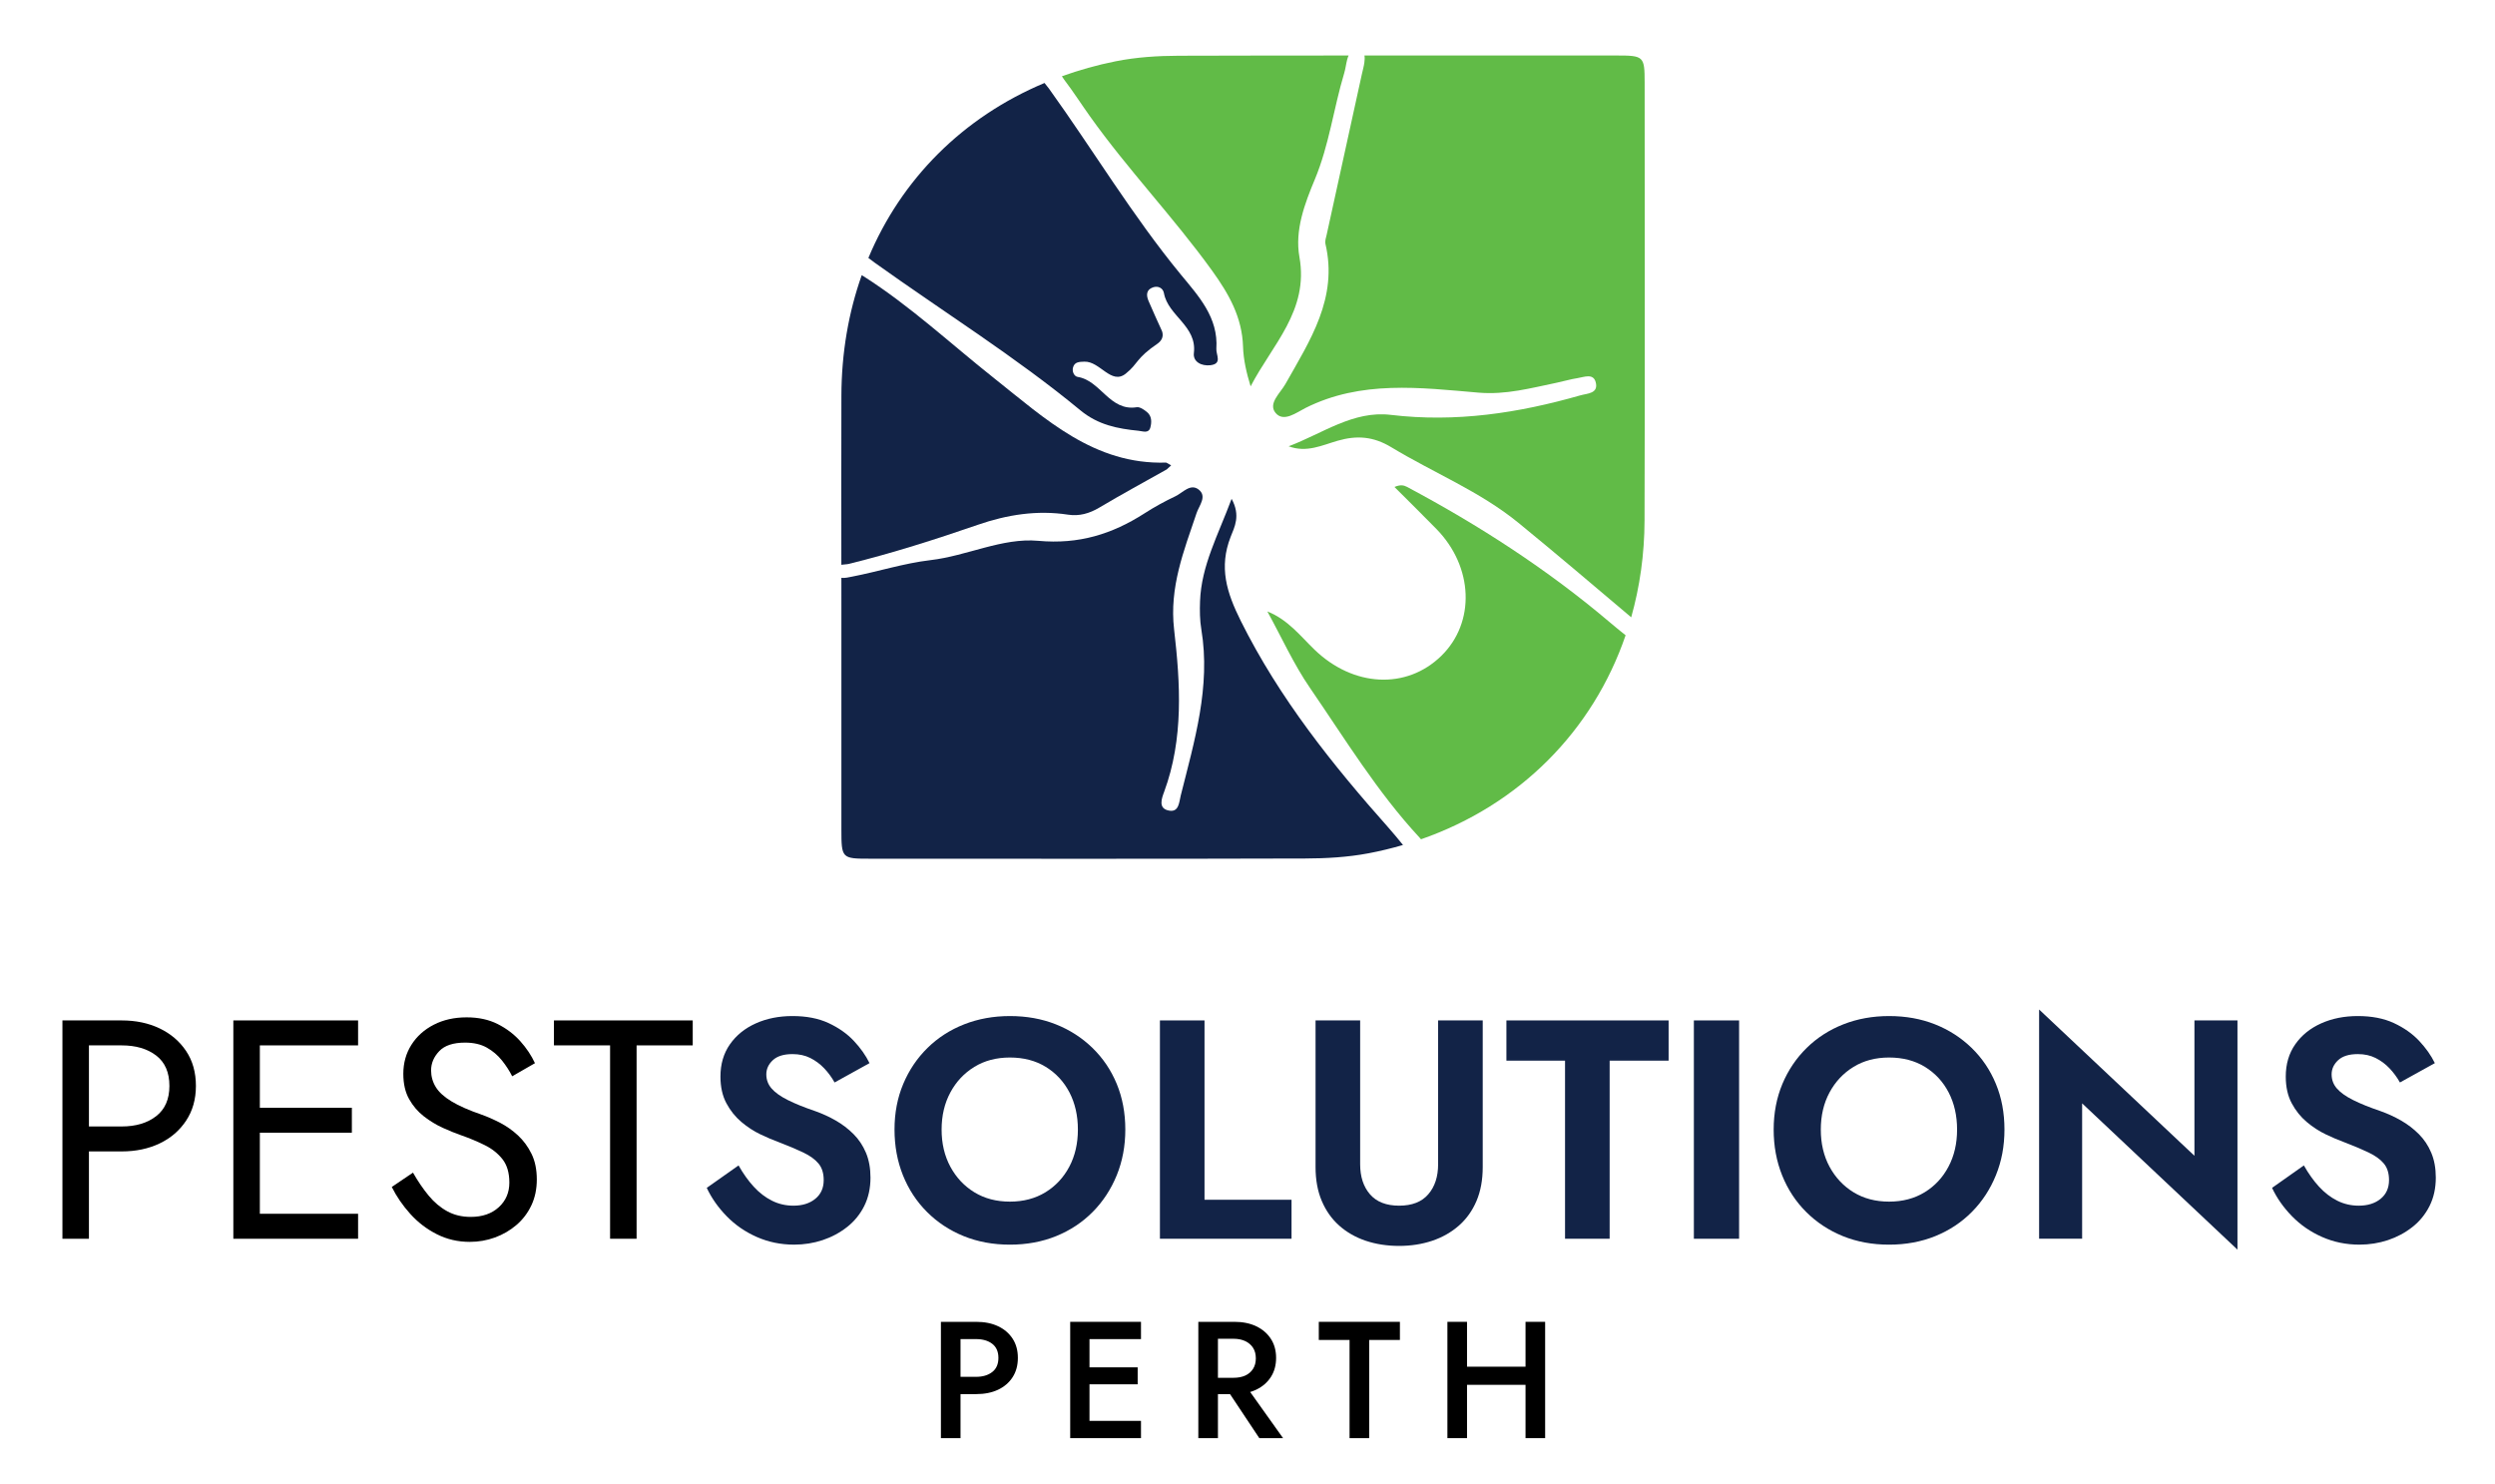<svg xmlns="http://www.w3.org/2000/svg" xmlns:xlink="http://www.w3.org/1999/xlink" x="0px" y="0px" width="180.168px" height="107.173px" viewBox="0 0 180.168 107.173" xml:space="preserve"><g id="Layer_1" display="none">	<rect x="-35.957" y="-67.105" display="inline" fill="#FFFFFF" width="250" height="250"></rect></g><g id="Layer_3" display="none">	<path display="inline" fill="#F2F2F2" d="M213.874-67.105H32.993C17.677-52.763-23.342-5.562,29.287,49.523   c0,0,51.055,35.023,65.401,90.718c0,0,6.006,23.656,27.21,42.653h91.976V-67.105z"></path></g><g id="Layer_4" display="none">			<rect x="-30.633" y="-62.29" display="inline" fill="none" stroke="#122347" stroke-width="2" stroke-miterlimit="10" width="240.506" height="240.506"></rect></g><g id="Layer_2">	<g>		<path fill-rule="evenodd" clip-rule="evenodd" fill="#61BB47" d="M76.843,5.749c0.651,0.854,1.232,1.763,1.857,2.64    c2.747,3.861,6.037,7.29,8.813,11.137c1.231,1.708,2.182,3.379,2.249,5.514c0.03,0.948,0.25,1.889,0.547,2.861    c1.543-2.988,4.221-5.465,3.525-9.34c-0.35-1.941,0.391-3.877,1.113-5.61c1.037-2.489,1.354-5.124,2.117-7.658    c0.098-0.324,0.133-0.667,0.219-0.995c0.025-0.1,0.061-0.199,0.102-0.29c-4.09,0.001-8.179,0.004-12.269,0.017    c-1.52,0.005-3.066,0.104-4.553,0.401c-1.351,0.27-2.644,0.635-3.883,1.081C76.734,5.594,76.789,5.678,76.843,5.749z"></path>		<path fill-rule="evenodd" clip-rule="evenodd" fill="#61BB47" d="M98.522,4.519c-0.037,0.28-0.117,0.553-0.178,0.831    c-0.85,3.863-1.697,7.726-2.541,11.589c-0.049,0.22-0.139,0.464-0.092,0.668c0.92,3.917-1.113,6.975-2.889,10.124    c-0.365,0.649-1.27,1.402-0.715,2.082c0.582,0.71,1.514-0.026,2.154-0.347c4.029-2.024,8.295-1.472,12.498-1.113    c1.996,0.171,3.795-0.332,5.662-0.717c0.5-0.103,0.99-0.254,1.492-0.33c0.473-0.072,1.141-0.375,1.316,0.297    c0.213,0.824-0.607,0.804-1.105,0.946c-4.482,1.282-9,1.972-13.703,1.409c-2.701-0.323-4.945,1.362-7.365,2.269    c1.291,0.487,2.418-0.078,3.545-0.402c1.391-0.399,2.578-0.308,3.865,0.47c3.045,1.844,6.396,3.185,9.182,5.46    c2.74,2.239,5.438,4.536,8.143,6.822c0.621-2.206,0.957-4.547,0.963-6.995c0.031-10.543,0.01-21.086,0.008-31.63    c-0.002-1.887-0.064-1.943-2.016-1.944c-6.072-0.001-12.145-0.004-18.217-0.001C98.559,4.167,98.545,4.347,98.522,4.519z"></path>		<path fill-rule="evenodd" clip-rule="evenodd" fill="#122347" d="M63.159,18.966c4.957,3.548,10.146,6.776,14.853,10.661    c1.287,1.063,2.688,1.329,4.207,1.481c0.313,0.032,0.731,0.218,0.853-0.247c0.098-0.375,0.105-0.814-0.239-1.098    c-0.21-0.174-0.52-0.393-0.747-0.356c-1.962,0.31-2.599-1.926-4.26-2.188c-0.262-0.042-0.426-0.392-0.338-0.693    c0.116-0.397,0.446-0.395,0.813-0.409c1.132-0.043,1.941,1.708,2.991,0.865c0.935-0.75,0.692-1.075,2.331-2.192    c0.351-0.27,0.386-0.585,0.291-0.872c-0.348-0.77-0.646-1.41-0.976-2.186c-0.169-0.399-0.182-0.803,0.315-0.979    c0.378-0.133,0.729,0.047,0.797,0.415c0.299,1.649,2.4,2.366,2.162,4.327c-0.076,0.626,0.543,0.955,1.194,0.879    c0.879-0.104,0.401-0.752,0.43-1.185c0.152-2.267-1.284-3.805-2.569-5.366c-3.494-4.25-6.319-8.972-9.521-13.427    c-0.092-0.126-0.212-0.262-0.319-0.404c-5.898,2.473-10.341,6.941-12.719,12.636C62.868,18.738,63.021,18.868,63.159,18.966z"></path>		<path fill-rule="evenodd" clip-rule="evenodd" fill="#122347" d="M100.315,59.828c-4.105-4.616-7.932-9.401-10.717-14.992    c-1.027-2.063-1.586-3.869-0.734-6.063c0.275-0.708,0.741-1.526,0.072-2.751c-0.975,2.621-2.186,4.818-2.279,7.392    c-0.025,0.676-0.019,1.37,0.093,2.034c0.689,4.151-0.5,8.063-1.487,12c-0.117,0.472-0.129,1.197-0.808,1.094    c-0.867-0.13-0.56-0.902-0.388-1.368c1.412-3.842,1.168-7.809,0.716-11.728c-0.351-3.038,0.705-5.669,1.624-8.396    c0.18-0.539,0.783-1.212,0.145-1.701c-0.598-0.459-1.142,0.236-1.674,0.488c-0.766,0.363-1.517,0.774-2.23,1.233    c-2.342,1.504-4.75,2.25-7.667,1.985c-2.608-0.238-5.146,1.087-7.792,1.394c-1.912,0.223-3.776,0.829-5.674,1.194    c-0.209,0.04-0.508,0.117-0.758,0.085c0,0.661,0.001,1.322,0.001,1.981c0,5.399-0.002,10.797,0,16.198    c0,2.067,0.033,2.103,2.012,2.103c10.493,0.003,20.985,0.017,31.479-0.015c1.52-0.004,3.066-0.092,4.557-0.373    c0.857-0.16,1.691-0.365,2.506-0.602C100.987,60.619,100.659,60.215,100.315,59.828z"></path>		<path fill-rule="evenodd" clip-rule="evenodd" fill="#122347" d="M61.292,40.721c3.157-0.779,6.25-1.765,9.321-2.824    c2.113-0.73,4.271-1.074,6.512-0.731c0.809,0.124,1.543-0.083,2.263-0.513c1.601-0.955,3.243-1.842,4.867-2.757    c0.105-0.097,0.211-0.193,0.315-0.291c-0.118-0.066-0.237-0.134-0.355-0.2c-5.213,0.167-8.734-3.167-12.42-6.086    c-3.128-2.478-6.051-5.214-9.436-7.368c-0.041-0.026-0.085-0.052-0.132-0.08c-0.95,2.683-1.461,5.611-1.468,8.712    c-0.01,4.067-0.006,8.135-0.003,12.202C60.944,40.754,61.152,40.756,61.292,40.721z"></path>		<path fill-rule="evenodd" clip-rule="evenodd" fill="#61BB47" d="M116.225,44.92c-4.502-3.814-9.428-6.995-14.629-9.763    c-0.223-0.118-0.477-0.174-0.898,0.01c1.012,1.011,2.033,2.015,3.033,3.038c2.674,2.737,2.82,6.746,0.346,9.159    c-2.52,2.455-6.355,2.249-9.15-0.447c-1.033-0.996-1.914-2.167-3.41-2.764c1.02,1.853,1.896,3.803,3.088,5.537    c2.523,3.671,4.844,7.498,7.895,10.786c0.039,0.042,0.074,0.088,0.113,0.131c7.117-2.477,12.412-7.833,14.775-14.732    C116.997,45.563,116.608,45.245,116.225,44.92z"></path>	</g>	<g>		<path d="M6.422,73.688v15.766H4.508V73.688H6.422z M5.567,73.688h3.22c1.021,0,1.933,0.191,2.736,0.574s1.441,0.928,1.915,1.633    c0.473,0.706,0.709,1.547,0.709,2.522c0,0.962-0.236,1.798-0.709,2.511c-0.473,0.714-1.111,1.262-1.915,1.645    s-1.715,0.574-2.736,0.574h-3.22v-1.802h3.22c1.021,0,1.851-0.247,2.489-0.743c0.638-0.495,0.957-1.223,0.957-2.185    c0-0.976-0.319-1.708-0.957-2.196c-0.638-0.487-1.468-0.731-2.489-0.731h-3.22V73.688z"></path>		<path d="M18.764,73.688v15.766H16.85V73.688H18.764z M17.908,73.688h7.95v1.802h-7.95V73.688z M17.908,79.994h7.5v1.801h-7.5    V79.994z M17.908,87.65h7.95v1.803h-7.95V87.65z"></path>		<path d="M30.959,86.345c0.398,0.48,0.845,0.856,1.34,1.126c0.495,0.271,1.059,0.405,1.689,0.405c0.841,0,1.516-0.232,2.027-0.698    c0.51-0.465,0.766-1.059,0.766-1.779c0-0.705-0.165-1.268-0.495-1.689c-0.331-0.42-0.762-0.762-1.295-1.023    c-0.533-0.264-1.1-0.5-1.701-0.71c-0.391-0.136-0.826-0.312-1.306-0.529s-0.938-0.495-1.374-0.833s-0.792-0.755-1.069-1.25    c-0.278-0.496-0.417-1.104-0.417-1.824c0-0.781,0.195-1.479,0.586-2.095c0.39-0.616,0.931-1.1,1.621-1.452    c0.69-0.354,1.479-0.529,2.365-0.529c0.856,0,1.603,0.161,2.241,0.484c0.638,0.322,1.182,0.735,1.633,1.238    c0.45,0.503,0.803,1.032,1.059,1.588l-1.644,0.945c-0.195-0.391-0.443-0.773-0.744-1.148s-0.664-0.684-1.092-0.924    c-0.428-0.239-0.95-0.359-1.565-0.359c-0.856,0-1.479,0.206-1.869,0.619c-0.391,0.413-0.586,0.875-0.586,1.385    c0,0.436,0.113,0.838,0.338,1.205c0.225,0.368,0.604,0.713,1.137,1.035c0.533,0.324,1.257,0.643,2.173,0.958    c0.42,0.149,0.863,0.345,1.329,0.585c0.465,0.24,0.897,0.545,1.295,0.912c0.397,0.369,0.724,0.811,0.979,1.329    s0.383,1.138,0.383,1.858c0,0.69-0.131,1.314-0.394,1.869c-0.263,0.556-0.623,1.028-1.081,1.419s-0.976,0.69-1.554,0.901    c-0.578,0.209-1.183,0.314-1.813,0.314c-0.856,0-1.648-0.184-2.376-0.552c-0.729-0.368-1.367-0.856-1.915-1.464    c-0.548-0.607-0.995-1.258-1.34-1.948l1.531-1.036C30.182,85.309,30.561,85.864,30.959,86.345z"></path>		<path d="M40.001,73.688h10.022v1.802h-4.054v13.964h-1.914V75.489h-4.054V73.688z"></path>		<path fill="#122347" d="M54.426,85.691c0.397,0.436,0.837,0.773,1.317,1.014s0.999,0.36,1.554,0.36    c0.646,0,1.171-0.165,1.576-0.495c0.406-0.33,0.608-0.781,0.608-1.352c0-0.496-0.124-0.893-0.372-1.193    c-0.248-0.301-0.616-0.566-1.104-0.8c-0.488-0.233-1.085-0.484-1.791-0.755c-0.375-0.135-0.807-0.318-1.295-0.551    c-0.488-0.233-0.95-0.533-1.385-0.901s-0.796-0.818-1.081-1.352c-0.285-0.532-0.428-1.175-0.428-1.925    c0-0.901,0.229-1.679,0.687-2.332c0.458-0.652,1.081-1.156,1.869-1.509s1.67-0.528,2.646-0.528c1.006,0,1.873,0.168,2.602,0.506    c0.728,0.338,1.336,0.766,1.824,1.283c0.488,0.519,0.867,1.056,1.137,1.611l-2.522,1.396c-0.21-0.375-0.461-0.717-0.754-1.025    c-0.293-0.308-0.627-0.555-1.002-0.743c-0.375-0.188-0.803-0.281-1.284-0.281c-0.63,0-1.104,0.146-1.418,0.438    c-0.315,0.293-0.473,0.635-0.473,1.025s0.127,0.732,0.383,1.024c0.255,0.293,0.646,0.571,1.171,0.833    c0.525,0.264,1.186,0.529,1.981,0.8c0.51,0.181,1.002,0.405,1.476,0.676c0.473,0.271,0.901,0.597,1.284,0.979    s0.683,0.834,0.901,1.352c0.217,0.518,0.326,1.115,0.326,1.791c0,0.766-0.15,1.449-0.45,2.049    c-0.301,0.601-0.713,1.107-1.239,1.52c-0.526,0.414-1.115,0.729-1.768,0.947c-0.653,0.217-1.34,0.326-2.061,0.326    c-0.961,0-1.858-0.186-2.691-0.553c-0.833-0.367-1.558-0.866-2.173-1.497c-0.616-0.63-1.096-1.313-1.441-2.05l2.297-1.621    C53.664,84.746,54.028,85.256,54.426,85.691z"></path>		<path fill="#122347" d="M65.226,78.271c0.42-0.999,1.006-1.866,1.756-2.602c0.75-0.736,1.633-1.303,2.646-1.701    c1.014-0.397,2.113-0.596,3.299-0.596c1.201,0,2.305,0.198,3.311,0.596c1.006,0.398,1.889,0.965,2.646,1.701    c0.758,0.735,1.344,1.603,1.758,2.602c0.412,0.998,0.619,2.098,0.619,3.299c0,1.186-0.207,2.285-0.619,3.299    c-0.414,1.014-0.992,1.896-1.734,2.646c-0.744,0.751-1.621,1.333-2.635,1.746c-1.014,0.412-2.129,0.619-3.346,0.619    c-1.215,0-2.33-0.207-3.344-0.619c-1.014-0.413-1.896-0.995-2.646-1.746c-0.75-0.75-1.328-1.633-1.734-2.646    c-0.405-1.014-0.608-2.113-0.608-3.299C64.594,80.369,64.805,79.27,65.226,78.271z M68.626,84.25    c0.42,0.781,0.998,1.396,1.734,1.848c0.734,0.449,1.592,0.675,2.566,0.675c0.977,0,1.832-0.226,2.568-0.675    c0.734-0.451,1.309-1.066,1.723-1.848c0.412-0.78,0.619-1.674,0.619-2.68s-0.203-1.899-0.607-2.68    c-0.406-0.781-0.977-1.396-1.713-1.848c-0.734-0.45-1.598-0.676-2.59-0.676c-0.975,0-1.832,0.226-2.566,0.676    c-0.736,0.451-1.314,1.066-1.734,1.848c-0.42,0.78-0.631,1.674-0.631,2.68S68.206,83.47,68.626,84.25z"></path>		<path fill="#122347" d="M86.98,73.688v12.95h6.284v2.815H83.76V73.688H86.98z"></path>		<path fill="#122347" d="M98.219,73.688V84.07c0,0.9,0.236,1.625,0.709,2.173s1.176,0.822,2.105,0.822    c0.932,0,1.633-0.274,2.105-0.822c0.475-0.548,0.711-1.272,0.711-2.173V73.688h3.221v10.586c0,0.93-0.15,1.748-0.451,2.454    s-0.725,1.299-1.273,1.779c-0.547,0.48-1.189,0.845-1.924,1.093c-0.736,0.246-1.533,0.371-2.389,0.371    c-0.871,0-1.674-0.125-2.41-0.371c-0.734-0.248-1.373-0.612-1.914-1.093c-0.539-0.48-0.961-1.073-1.26-1.779    c-0.301-0.706-0.451-1.524-0.451-2.454V73.688H98.219z"></path>		<path fill="#122347" d="M108.78,73.688h11.713v2.905h-4.258v12.86h-3.221v-12.86h-4.234V73.688z"></path>		<path fill="#122347" d="M125.583,73.688v15.766h-3.266V73.688H125.583z"></path>		<path fill="#122347" d="M128.711,78.271c0.42-0.999,1.006-1.866,1.758-2.602c0.75-0.736,1.633-1.303,2.646-1.701    c1.012-0.397,2.111-0.596,3.299-0.596c1.201,0,2.305,0.198,3.311,0.596c1.006,0.398,1.887,0.965,2.646,1.701    c0.758,0.735,1.344,1.603,1.756,2.602c0.414,0.998,0.619,2.098,0.619,3.299c0,1.186-0.205,2.285-0.619,3.299    c-0.412,1.014-0.99,1.896-1.734,2.646c-0.742,0.751-1.621,1.333-2.635,1.746c-1.014,0.412-2.129,0.619-3.344,0.619    c-1.217,0-2.332-0.207-3.346-0.619c-1.012-0.413-1.895-0.995-2.645-1.746c-0.752-0.75-1.33-1.633-1.734-2.646    c-0.406-1.014-0.609-2.113-0.609-3.299C128.081,80.369,128.292,79.27,128.711,78.271z M132.112,84.25    c0.422,0.781,1,1.396,1.734,1.848c0.736,0.449,1.592,0.675,2.568,0.675c0.975,0,1.832-0.226,2.566-0.675    c0.736-0.451,1.311-1.066,1.723-1.848c0.414-0.78,0.621-1.674,0.621-2.68s-0.203-1.899-0.609-2.68    c-0.404-0.781-0.977-1.396-1.711-1.848c-0.736-0.45-1.6-0.676-2.59-0.676c-0.977,0-1.832,0.226-2.568,0.676    c-0.734,0.451-1.313,1.066-1.734,1.848c-0.42,0.78-0.629,1.674-0.629,2.68S131.692,83.47,132.112,84.25z"></path>		<path fill="#122347" d="M161.571,73.688V90.24l-11.217-10.563v9.775h-3.107V72.899l11.217,10.563v-9.774H161.571z"></path>		<path fill="#122347" d="M167.459,85.691c0.398,0.436,0.838,0.773,1.318,1.014s0.998,0.36,1.553,0.36    c0.646,0,1.172-0.165,1.578-0.495c0.404-0.33,0.607-0.781,0.607-1.352c0-0.496-0.123-0.893-0.371-1.193s-0.617-0.566-1.104-0.8    c-0.488-0.233-1.086-0.484-1.791-0.755c-0.375-0.135-0.807-0.318-1.295-0.551c-0.488-0.233-0.949-0.533-1.385-0.901    s-0.797-0.818-1.082-1.352c-0.285-0.532-0.428-1.175-0.428-1.925c0-0.901,0.229-1.679,0.688-2.332    c0.457-0.652,1.08-1.156,1.869-1.509s1.67-0.528,2.646-0.528c1.006,0,1.873,0.168,2.602,0.506    c0.727,0.338,1.336,0.766,1.824,1.283c0.486,0.519,0.867,1.056,1.137,1.611l-2.521,1.396c-0.211-0.375-0.463-0.717-0.756-1.025    c-0.293-0.308-0.627-0.555-1.002-0.743c-0.375-0.188-0.803-0.281-1.283-0.281c-0.631,0-1.104,0.146-1.42,0.438    c-0.314,0.293-0.473,0.635-0.473,1.025s0.127,0.732,0.383,1.024c0.256,0.293,0.646,0.571,1.172,0.833    c0.525,0.264,1.186,0.529,1.982,0.8c0.51,0.181,1.002,0.405,1.475,0.676s0.9,0.597,1.283,0.979s0.684,0.834,0.9,1.352    c0.219,0.518,0.328,1.115,0.328,1.791c0,0.766-0.15,1.449-0.451,2.049c-0.301,0.601-0.713,1.107-1.238,1.52    c-0.525,0.414-1.115,0.729-1.768,0.947c-0.654,0.217-1.342,0.326-2.061,0.326c-0.963,0-1.859-0.186-2.691-0.553    c-0.834-0.367-1.559-0.866-2.174-1.497c-0.615-0.63-1.096-1.313-1.441-2.05l2.297-1.621    C166.698,84.746,167.061,85.256,167.459,85.691z"></path>		<path d="M69.361,95.453v8.4h-1.416v-8.4H69.361z M68.786,95.453h1.691c0.616,0,1.148,0.105,1.597,0.318    c0.447,0.211,0.798,0.512,1.05,0.9c0.252,0.387,0.378,0.85,0.378,1.385c0,0.537-0.126,1-0.378,1.393s-0.603,0.693-1.05,0.906    c-0.448,0.211-0.98,0.318-1.597,0.318h-1.691v-1.248h1.691c0.488,0,0.88-0.117,1.176-0.35c0.296-0.23,0.444-0.57,0.444-1.02    c0-0.447-0.148-0.785-0.444-1.014s-0.688-0.342-1.176-0.342h-1.691V95.453z"></path>		<path d="M78.674,95.453v8.4h-1.393v-8.4H78.674z M78.157,95.453h4.236v1.248h-4.236V95.453z M78.157,98.74h3.996v1.225h-3.996    V98.74z M78.157,102.605h4.236v1.248h-4.236V102.605z"></path>		<path d="M87.949,95.453v8.4h-1.416v-8.4H87.949z M87.374,95.453h1.752c0.615,0,1.148,0.107,1.595,0.324    c0.449,0.215,0.799,0.518,1.051,0.906c0.252,0.387,0.377,0.846,0.377,1.373c0,0.529-0.125,0.988-0.377,1.381    c-0.252,0.391-0.602,0.695-1.051,0.912c-0.447,0.215-0.98,0.324-1.595,0.324h-1.752v-1.178h1.691c0.328,0,0.612-0.053,0.853-0.16    c0.238-0.109,0.428-0.27,0.563-0.48c0.137-0.213,0.205-0.467,0.205-0.762c0-0.305-0.068-0.561-0.205-0.77    c-0.135-0.207-0.324-0.367-0.563-0.479c-0.241-0.113-0.525-0.168-0.853-0.168h-1.691V95.453z M89.798,99.846l2.855,4.008h-1.715    l-2.665-4.008H89.798z"></path>		<path d="M95.233,95.453h5.857v1.309H98.87v7.092h-1.416v-7.092h-2.221V95.453z"></path>		<path d="M105.936,95.453v8.4h-1.416v-8.4H105.936z M105.084,98.693h6v1.309h-6V98.693z M111.577,95.453v8.4h-1.416v-8.4H111.577z"></path>	</g></g></svg>